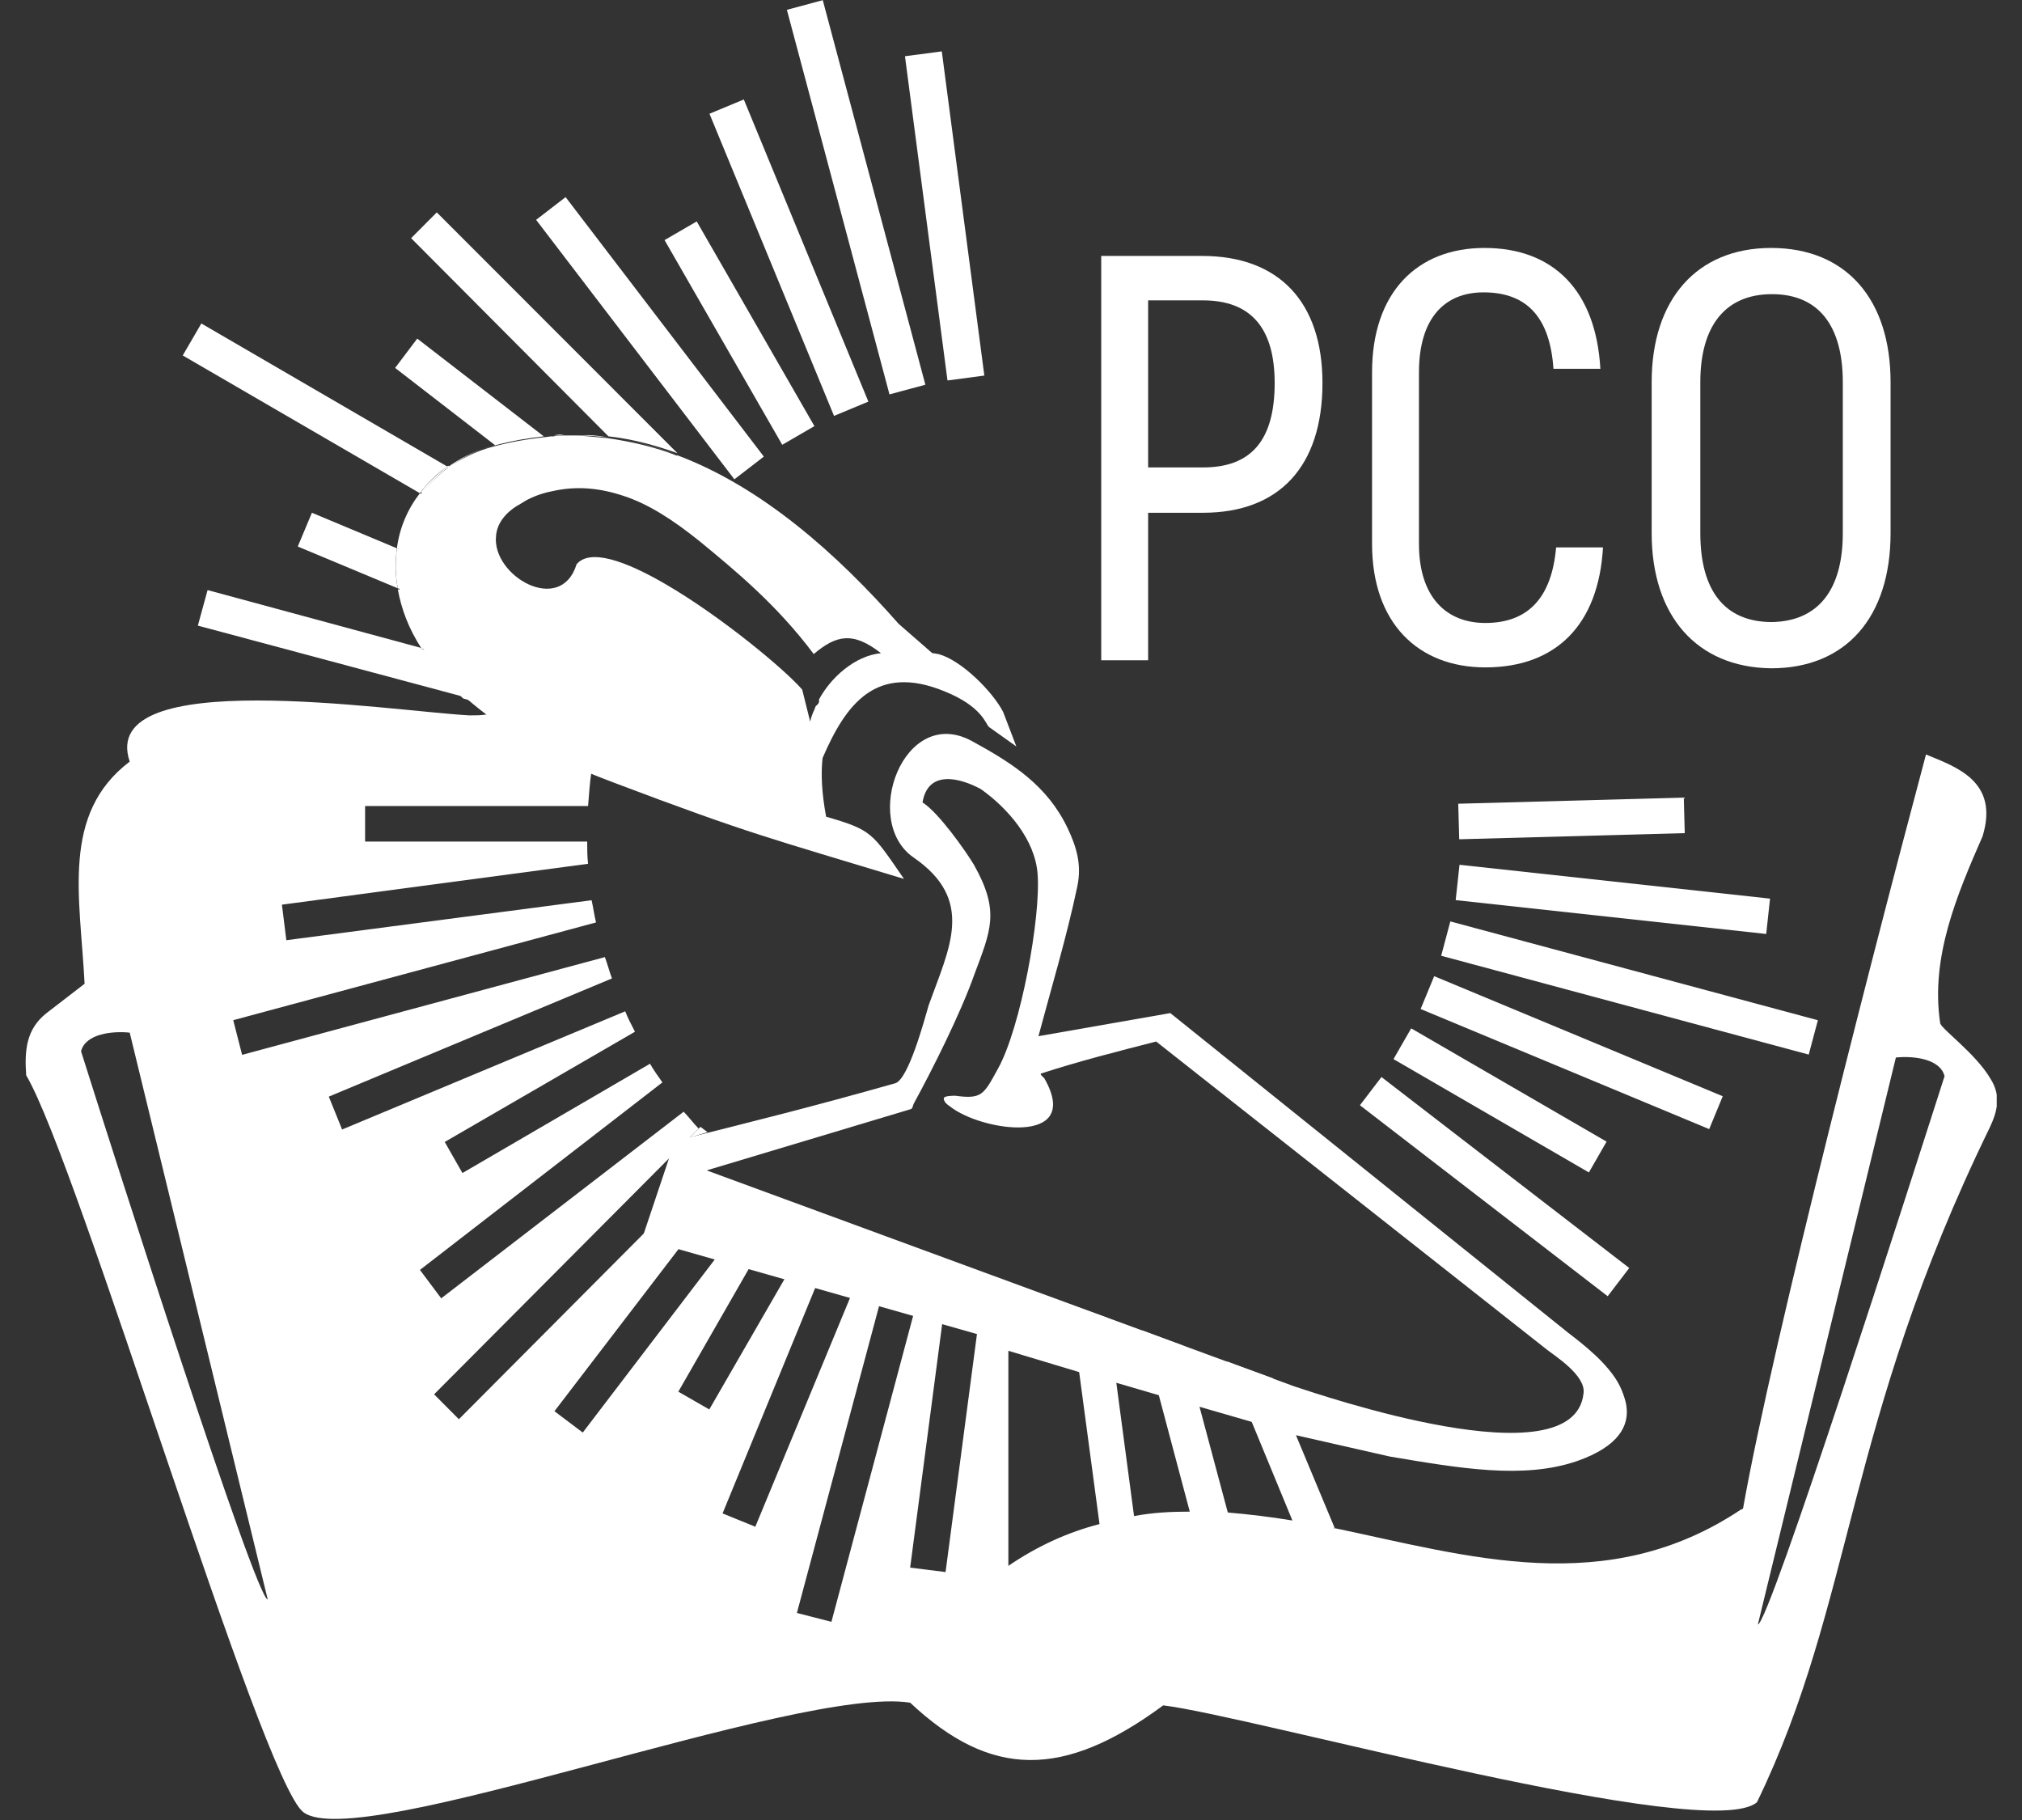 <svg width="80" height="72" viewBox="0 0 80 72" fill="none" xmlns="http://www.w3.org/2000/svg">
<rect x="0" y="0" width="80" height="72" fill="#333333" stroke="none"/>
<g clip-path="url(#clip0_2615_88642)">
<path fill-rule="evenodd" clip-rule="evenodd" d="M43.534 64.301C43.464 64.301 43.394 64.336 43.324 64.336L43.534 64.301Z" fill="white"/>
<path d="M37.262 2.032L35.805 2.225L37.487 15.051L38.945 14.858L37.262 2.032Z" fill="white"/>
<path d="M29.429 3.935L28.07 4.5L32.998 16.453L34.357 15.888L29.429 3.935Z" fill="white"/>
<path d="M54.657 42.608L53.805 43.724L63.608 51.279L64.461 50.163L54.657 42.608Z" fill="white"/>
<path d="M56.743 38.618L56.207 39.917L67.624 44.668L68.16 43.368L56.743 38.618Z" fill="white"/>
<path d="M57.745 34.211L57.594 35.609L69.88 36.948L70.031 35.55L57.745 34.211Z" fill="white"/>
<path d="M32.553 0.007L31.133 0.389L35.192 15.602L36.612 15.22L32.553 0.007Z" fill="white"/>
<path d="M57.382 36.452L57.02 37.81L71.562 41.72L71.924 40.361L57.382 36.452Z" fill="white"/>
<path d="M55.833 40.682L55.133 41.899L62.864 46.382L63.564 45.164L55.833 40.682Z" fill="white"/>
<path d="M66.619 31.553L57.695 31.796L57.733 33.202L66.657 32.959L66.619 31.553Z" fill="white"/>
<path fill-rule="evenodd" clip-rule="evenodd" d="M34.609 48.938L34.539 49.113C34.819 49.219 35.099 49.289 35.379 49.395L35.414 49.254L34.609 48.938Z" fill="white"/>
<path fill-rule="evenodd" clip-rule="evenodd" d="M36.746 49.711C36.781 49.746 36.851 49.746 36.886 49.781L36.816 49.746L36.746 49.711Z" fill="white"/>
<path fill-rule="evenodd" clip-rule="evenodd" d="M33.138 48.41L32.472 48.164L32.438 48.199C32.718 48.34 32.963 48.48 33.243 48.586L33.313 48.445L33.138 48.41Z" fill="white"/>
<path fill-rule="evenodd" clip-rule="evenodd" d="M34.398 48.867L34.503 48.902L34.608 48.938L34.643 48.902L33.347 48.375L33.312 48.445L33.347 48.48L34.398 48.867Z" fill="white"/>
<path fill-rule="evenodd" clip-rule="evenodd" d="M34.502 48.902L34.397 48.867L33.347 48.48L33.277 48.445L33.207 48.586C33.627 48.762 34.047 48.973 34.502 49.113L34.572 48.938L34.502 48.902Z" fill="white"/>
<path fill-rule="evenodd" clip-rule="evenodd" d="M35.729 49.359L35.554 49.289L35.414 49.219L35.379 49.359C35.834 49.5 36.289 49.605 36.744 49.711V49.676L35.729 49.359Z" fill="white"/>
<path fill-rule="evenodd" clip-rule="evenodd" d="M32.09 48.023C32.195 48.094 32.335 48.164 32.44 48.199L32.475 48.164L32.09 48.023Z" fill="white"/>
<path d="M22.378 7.798L21.211 8.697L29.055 18.962L30.221 18.063L22.378 7.798Z" fill="white"/>
<path fill-rule="evenodd" clip-rule="evenodd" d="M16.508 13.395L15.633 14.555L19.589 17.613C20.254 17.438 20.884 17.332 21.514 17.262L16.508 13.395Z" fill="white"/>
<path fill-rule="evenodd" clip-rule="evenodd" d="M15.702 21.691L12.341 20.285L11.781 21.621L15.737 23.273C15.632 22.746 15.632 22.219 15.702 21.691Z" fill="white"/>
<path fill-rule="evenodd" clip-rule="evenodd" d="M17.281 8.402L16.266 9.422L24.073 17.262C25.018 17.367 25.928 17.613 26.803 17.93L17.281 8.402Z" fill="white"/>
<path fill-rule="evenodd" clip-rule="evenodd" d="M17.698 18.457L7.966 12.797L7.23 14.062L16.613 19.512C16.928 19.09 17.278 18.738 17.698 18.457Z" fill="white"/>
<path fill-rule="evenodd" clip-rule="evenodd" d="M16.65 25.629L8.213 23.344L7.828 24.75L18.331 27.562C17.631 26.965 17.07 26.297 16.65 25.629Z" fill="white"/>
<path d="M27.566 8.76L26.293 9.498L30.949 17.596L32.222 16.858L27.566 8.76Z" fill="white"/>
<path fill-rule="evenodd" clip-rule="evenodd" d="M27.71 45.914L27.57 46.02L27.92 46.336L28.516 45.773L27.71 45.914Z" fill="white"/>
<path fill-rule="evenodd" clip-rule="evenodd" d="M15.843 23.344L15.738 23.309C15.878 24.082 16.158 24.855 16.683 25.664L16.859 25.699C16.298 24.891 15.983 24.117 15.843 23.344Z" fill="white"/>
<path fill-rule="evenodd" clip-rule="evenodd" d="M21.898 17.227C22.038 17.227 22.178 17.227 22.319 17.191C22.213 17.191 22.038 17.191 21.898 17.227Z" fill="white"/>
<path fill-rule="evenodd" clip-rule="evenodd" d="M28.691 45.562L28.48 45.773L28.831 45.703C28.691 45.527 28.901 45.738 28.691 45.562Z" fill="white"/>
<path fill-rule="evenodd" clip-rule="evenodd" d="M19.45 17.648C19.485 17.648 19.555 17.613 19.59 17.613H19.555C19.485 17.648 19.415 17.648 19.345 17.684C18.715 17.859 18.189 18.141 17.699 18.492L17.734 18.527C18.259 18.105 18.82 17.824 19.45 17.648Z" fill="white"/>
<path fill-rule="evenodd" clip-rule="evenodd" d="M16.683 19.547L16.613 19.512C16.123 20.145 15.808 20.883 15.703 21.691L15.808 21.727C15.913 20.918 16.228 20.18 16.683 19.547Z" fill="white"/>
<path fill-rule="evenodd" clip-rule="evenodd" d="M21.515 17.262C20.885 17.297 20.22 17.438 19.555 17.613H19.59C20.255 17.438 20.885 17.297 21.515 17.262Z" fill="white"/>
<path fill-rule="evenodd" clip-rule="evenodd" d="M15.81 21.727L15.705 21.691C15.635 22.219 15.635 22.746 15.74 23.273L15.845 23.309C15.74 22.781 15.74 22.254 15.81 21.727Z" fill="white"/>
<path fill-rule="evenodd" clip-rule="evenodd" d="M17.769 18.457L17.734 18.422C17.314 18.738 16.928 19.09 16.648 19.477L16.718 19.512C16.998 19.125 17.349 18.773 17.769 18.457Z" fill="white"/>
<path fill-rule="evenodd" clip-rule="evenodd" d="M16.823 25.699L16.648 25.664C17.069 26.332 17.629 27 18.329 27.633L18.574 27.703C17.839 27.035 17.244 26.367 16.823 25.699Z" fill="white"/>
<path fill-rule="evenodd" clip-rule="evenodd" d="M24.034 17.297C23.649 17.262 23.264 17.227 22.879 17.227C23.264 17.192 23.649 17.227 24.034 17.297Z" fill="white"/>
<path fill-rule="evenodd" clip-rule="evenodd" d="M26.801 18C25.891 17.648 24.98 17.402 24.035 17.297C24.98 17.402 25.926 17.648 26.801 18Z" fill="white"/>
<path fill-rule="evenodd" clip-rule="evenodd" d="M51.204 54.844L27.958 46.301L36.045 43.875C36.115 43.84 36.115 43.735 36.15 43.664C36.92 42.258 38.006 40.078 38.531 38.602C39.196 36.809 39.581 36.071 38.531 34.207C38.216 33.68 37.13 32.133 36.5 31.746C36.71 30.446 37.971 30.762 38.811 31.219C39.896 31.992 40.946 33.223 41.051 34.559C41.191 36.246 40.386 40.676 39.476 42.293C38.916 43.313 38.846 43.489 37.795 43.348C37.691 43.348 37.34 43.348 37.34 43.453C37.34 43.594 37.48 43.7 37.586 43.77C38.811 44.754 42.837 45.352 41.331 42.68C41.296 42.61 41.121 42.504 41.191 42.469C42.697 41.977 44.237 41.59 45.743 41.203L61.217 53.403C61.532 53.649 62.757 54.422 62.652 55.125C62.267 58.641 52.184 55.16 51.204 54.844ZM62.057 52.735L46.303 40.078L41.086 40.992C41.611 39.024 42.207 37.055 42.627 35.051C42.802 34.207 42.592 33.504 42.242 32.766C41.437 31.078 40.071 30.2 38.461 29.321C35.765 27.844 34.05 32.485 36.15 33.926C38.601 35.614 37.55 37.512 36.745 39.762C36.57 40.36 35.94 42.715 35.415 42.856C32.054 43.805 30.058 44.297 26.698 45.141L25.402 49.008L54.95 57.41C57.016 57.867 60.306 58.149 62.407 57.41C66.293 55.934 63.107 53.543 62.057 52.735Z" fill="white"/>
<path fill-rule="evenodd" clip-rule="evenodd" d="M32.405 27.773L32.37 27.844L32.335 27.879L32.3 27.914L32.265 27.949C32.265 27.984 32.23 28.02 32.23 28.055C32.16 28.195 32.09 28.371 32.054 28.547L31.739 27.281C31.074 26.508 28.554 24.398 26.313 23.098C24.738 22.184 23.337 21.691 22.812 22.324C22.182 24.363 19.451 22.781 19.626 21.199C19.661 20.777 19.906 20.355 20.467 20.004C20.607 19.934 20.747 19.828 20.887 19.758C21.237 19.582 21.587 19.477 21.972 19.406C22.847 19.23 23.722 19.301 24.668 19.617C25.648 19.934 26.628 20.566 27.678 21.41C29.044 22.535 30.724 23.906 32.195 25.875C33.07 25.137 33.735 24.961 34.855 25.84C33.805 25.945 32.86 26.824 32.405 27.668V27.773ZM32.685 32.309C32.51 31.359 32.475 30.621 32.545 29.988C33.455 27.879 34.645 26.227 37.376 27.352C38.846 27.949 38.986 28.617 39.126 28.758L40.212 29.531L39.687 28.16C39.266 27.352 38.041 26.121 37.131 25.875C37.061 25.875 36.991 25.84 36.886 25.84L35.555 24.68C33.14 21.938 30.164 19.266 26.768 18L26.803 18.035C25.928 17.684 24.983 17.473 24.038 17.332C23.652 17.297 23.267 17.262 22.882 17.227C22.847 17.227 22.812 17.227 22.777 17.227C22.637 17.227 22.497 17.227 22.322 17.227C22.182 17.227 22.042 17.227 21.902 17.262C21.867 17.262 21.867 17.262 21.832 17.262C21.727 17.262 21.622 17.297 21.517 17.297C20.887 17.367 20.256 17.473 19.591 17.648C19.556 17.648 19.486 17.684 19.451 17.684C18.821 17.859 18.261 18.141 17.736 18.492C17.316 18.809 16.966 19.16 16.651 19.547C16.195 20.18 15.88 20.918 15.775 21.727C15.705 22.254 15.705 22.781 15.81 23.344C15.95 24.117 16.265 24.891 16.791 25.699C17.211 26.367 17.806 27.035 18.541 27.703C19.731 28.723 21.307 29.707 23.337 30.586C23.652 30.727 23.968 30.832 24.318 30.973C29.709 33.012 30.444 33.152 35.766 34.77C34.505 32.941 34.505 32.836 32.685 32.309Z" fill="white"/>
<path fill-rule="evenodd" clip-rule="evenodd" d="M67.796 60.398C67.796 60.398 69.021 59.695 69.686 59.168L68.811 61.488L67.516 61.84L67.796 60.398Z" fill="white"/>
<path fill-rule="evenodd" clip-rule="evenodd" d="M27.993 44.789L27.713 44.578L27.293 45L27.993 44.789Z" fill="white"/>
<path fill-rule="evenodd" clip-rule="evenodd" d="M50.432 15.152C50.432 12.973 49.487 11.883 47.596 11.883H45.426V18.492H47.596C49.487 18.492 50.432 17.438 50.432 15.152ZM52.323 15.152C52.323 18.457 50.607 20.285 47.596 20.285H45.426V26.121H43.57V10.125H47.561C50.607 10.125 52.323 11.953 52.323 15.152Z" fill="white"/>
<path fill-rule="evenodd" clip-rule="evenodd" d="M54.285 21.516V14.73C54.285 11.566 56.071 9.809 58.731 9.809C61.462 9.809 63.142 11.496 63.318 14.59H61.462C61.322 12.516 60.377 11.566 58.696 11.566C57.156 11.566 56.141 12.586 56.141 14.73V21.516C56.141 23.625 57.226 24.645 58.766 24.645C60.447 24.645 61.392 23.66 61.567 21.656H63.422C63.248 24.715 61.567 26.402 58.766 26.402C56.106 26.402 54.285 24.645 54.285 21.516Z" fill="white"/>
<path fill-rule="evenodd" clip-rule="evenodd" d="M72.91 21.094V15.117C72.91 12.902 71.964 11.637 70.109 11.637C68.253 11.637 67.273 12.902 67.273 15.117V21.094C67.273 23.344 68.218 24.609 70.109 24.609C71.929 24.574 72.91 23.344 72.91 21.094ZM65.348 21.094V15.117C65.348 11.848 67.133 9.809 70.074 9.809C73.05 9.809 74.8 11.848 74.8 15.117V21.094C74.8 24.398 73.05 26.438 70.074 26.438C67.133 26.402 65.348 24.363 65.348 21.094Z" fill="white"/>
<path fill-rule="evenodd" clip-rule="evenodd" d="M69.549 64.266L75.01 41.836C75.675 41.766 76.761 41.871 76.936 42.574C75.57 46.828 70.004 64.231 69.549 64.266ZM44.868 59.977L44.167 54.703L45.848 55.195L47.073 59.801C46.338 59.801 45.603 59.836 44.868 59.977ZM39.896 61.945V53.438L42.697 54.281L43.502 60.293C42.277 60.609 41.087 61.137 39.896 61.945ZM49.524 56.25L51.134 60.152C50.294 60.012 49.419 59.906 48.578 59.836L47.458 55.652L49.524 56.25ZM3.207 41.59C3.382 40.887 4.467 40.781 5.132 40.852L10.594 63.281C10.104 63.211 4.537 45.809 3.207 41.59ZM78.756 42.68C78.161 41.66 76.761 40.676 76.761 40.465C76.376 37.863 77.426 35.402 78.441 33.082C79.106 30.902 77.391 30.34 76.201 29.848C73.715 39.164 69.514 55.617 68.779 60.82C68.534 60.926 68.289 61.031 68.043 61.137C68.324 60.68 68.604 60.223 68.919 59.695C63.562 63.281 58.101 61.559 52.71 60.434L52.815 60.469L51.274 56.777L54.985 57.621C57.716 58.078 60.272 58.535 62.407 57.797C65.698 56.637 64.123 54.492 62.862 53.438C65.663 57.234 56.631 58.957 51.274 55.055L50.434 54.738L50.364 54.527L48.544 53.859L48.614 54.07L46.828 53.402L46.793 53.227L45.183 52.629L45.218 52.805L43.852 52.312L43.817 52.137L42.347 51.609L42.382 51.785L39.896 50.871L38.951 50.52L37.411 62.191L36.01 62.016L37.586 50.027L36.886 49.781C36.85 49.781 36.781 49.746 36.745 49.746L32.895 64.16L31.529 63.809L35.38 49.43C35.1 49.359 34.82 49.254 34.54 49.148L29.884 60.398L28.588 59.871L33.21 48.621C32.929 48.48 32.684 48.375 32.404 48.234L28.063 55.758L26.838 55.055L31.074 47.672L31.004 47.637H30.969L30.164 47.355L23.057 56.672L21.937 55.828L28.799 46.863H28.764L28.168 46.652L27.853 46.406L18.156 56.145L17.175 55.16L27.643 44.648C27.433 44.438 27.258 44.191 27.048 43.98L17.456 51.363L16.615 50.238L26.208 42.82C26.033 42.574 25.858 42.328 25.718 42.082L18.296 46.406L17.596 45.176L25.122 40.816C24.983 40.535 24.843 40.289 24.737 40.008L13.535 44.684L13.009 43.383L24.212 38.707C24.107 38.426 24.037 38.145 23.932 37.863L9.579 41.73L9.228 40.359L23.582 36.492C23.512 36.211 23.477 35.93 23.407 35.613L11.329 37.195L11.154 35.789L23.267 34.172C23.232 33.891 23.232 33.574 23.232 33.293H14.445V31.887H23.267C23.302 31.43 23.337 30.938 23.407 30.48C21.342 29.602 19.766 28.617 18.611 27.598L18.366 27.527C18.646 27.773 18.961 28.02 19.276 28.266H19.241C19.031 28.301 18.821 28.301 18.576 28.301C15.39 28.125 3.837 26.297 5.132 30.129C2.402 32.203 3.172 35.473 3.347 38.918L1.842 40.078C1.036 40.711 0.966 41.555 1.036 42.539C3.102 46.02 10.314 70.348 11.994 71.684C14.13 73.371 31.564 66.656 36.01 67.359C39.196 70.348 42.067 70.383 46.023 67.465C49.524 67.887 67.588 72.949 69.514 71.297C73.365 63.352 72.98 56.391 78.721 44.613C79.036 43.945 79.176 43.348 78.756 42.68Z" fill="white"/>
</g>
<defs>
<clipPath id="clip0_2615_88642">
<rect width="78" height="72" fill="white" transform="translate(1)"/>
</clipPath>
</defs>
</svg>
